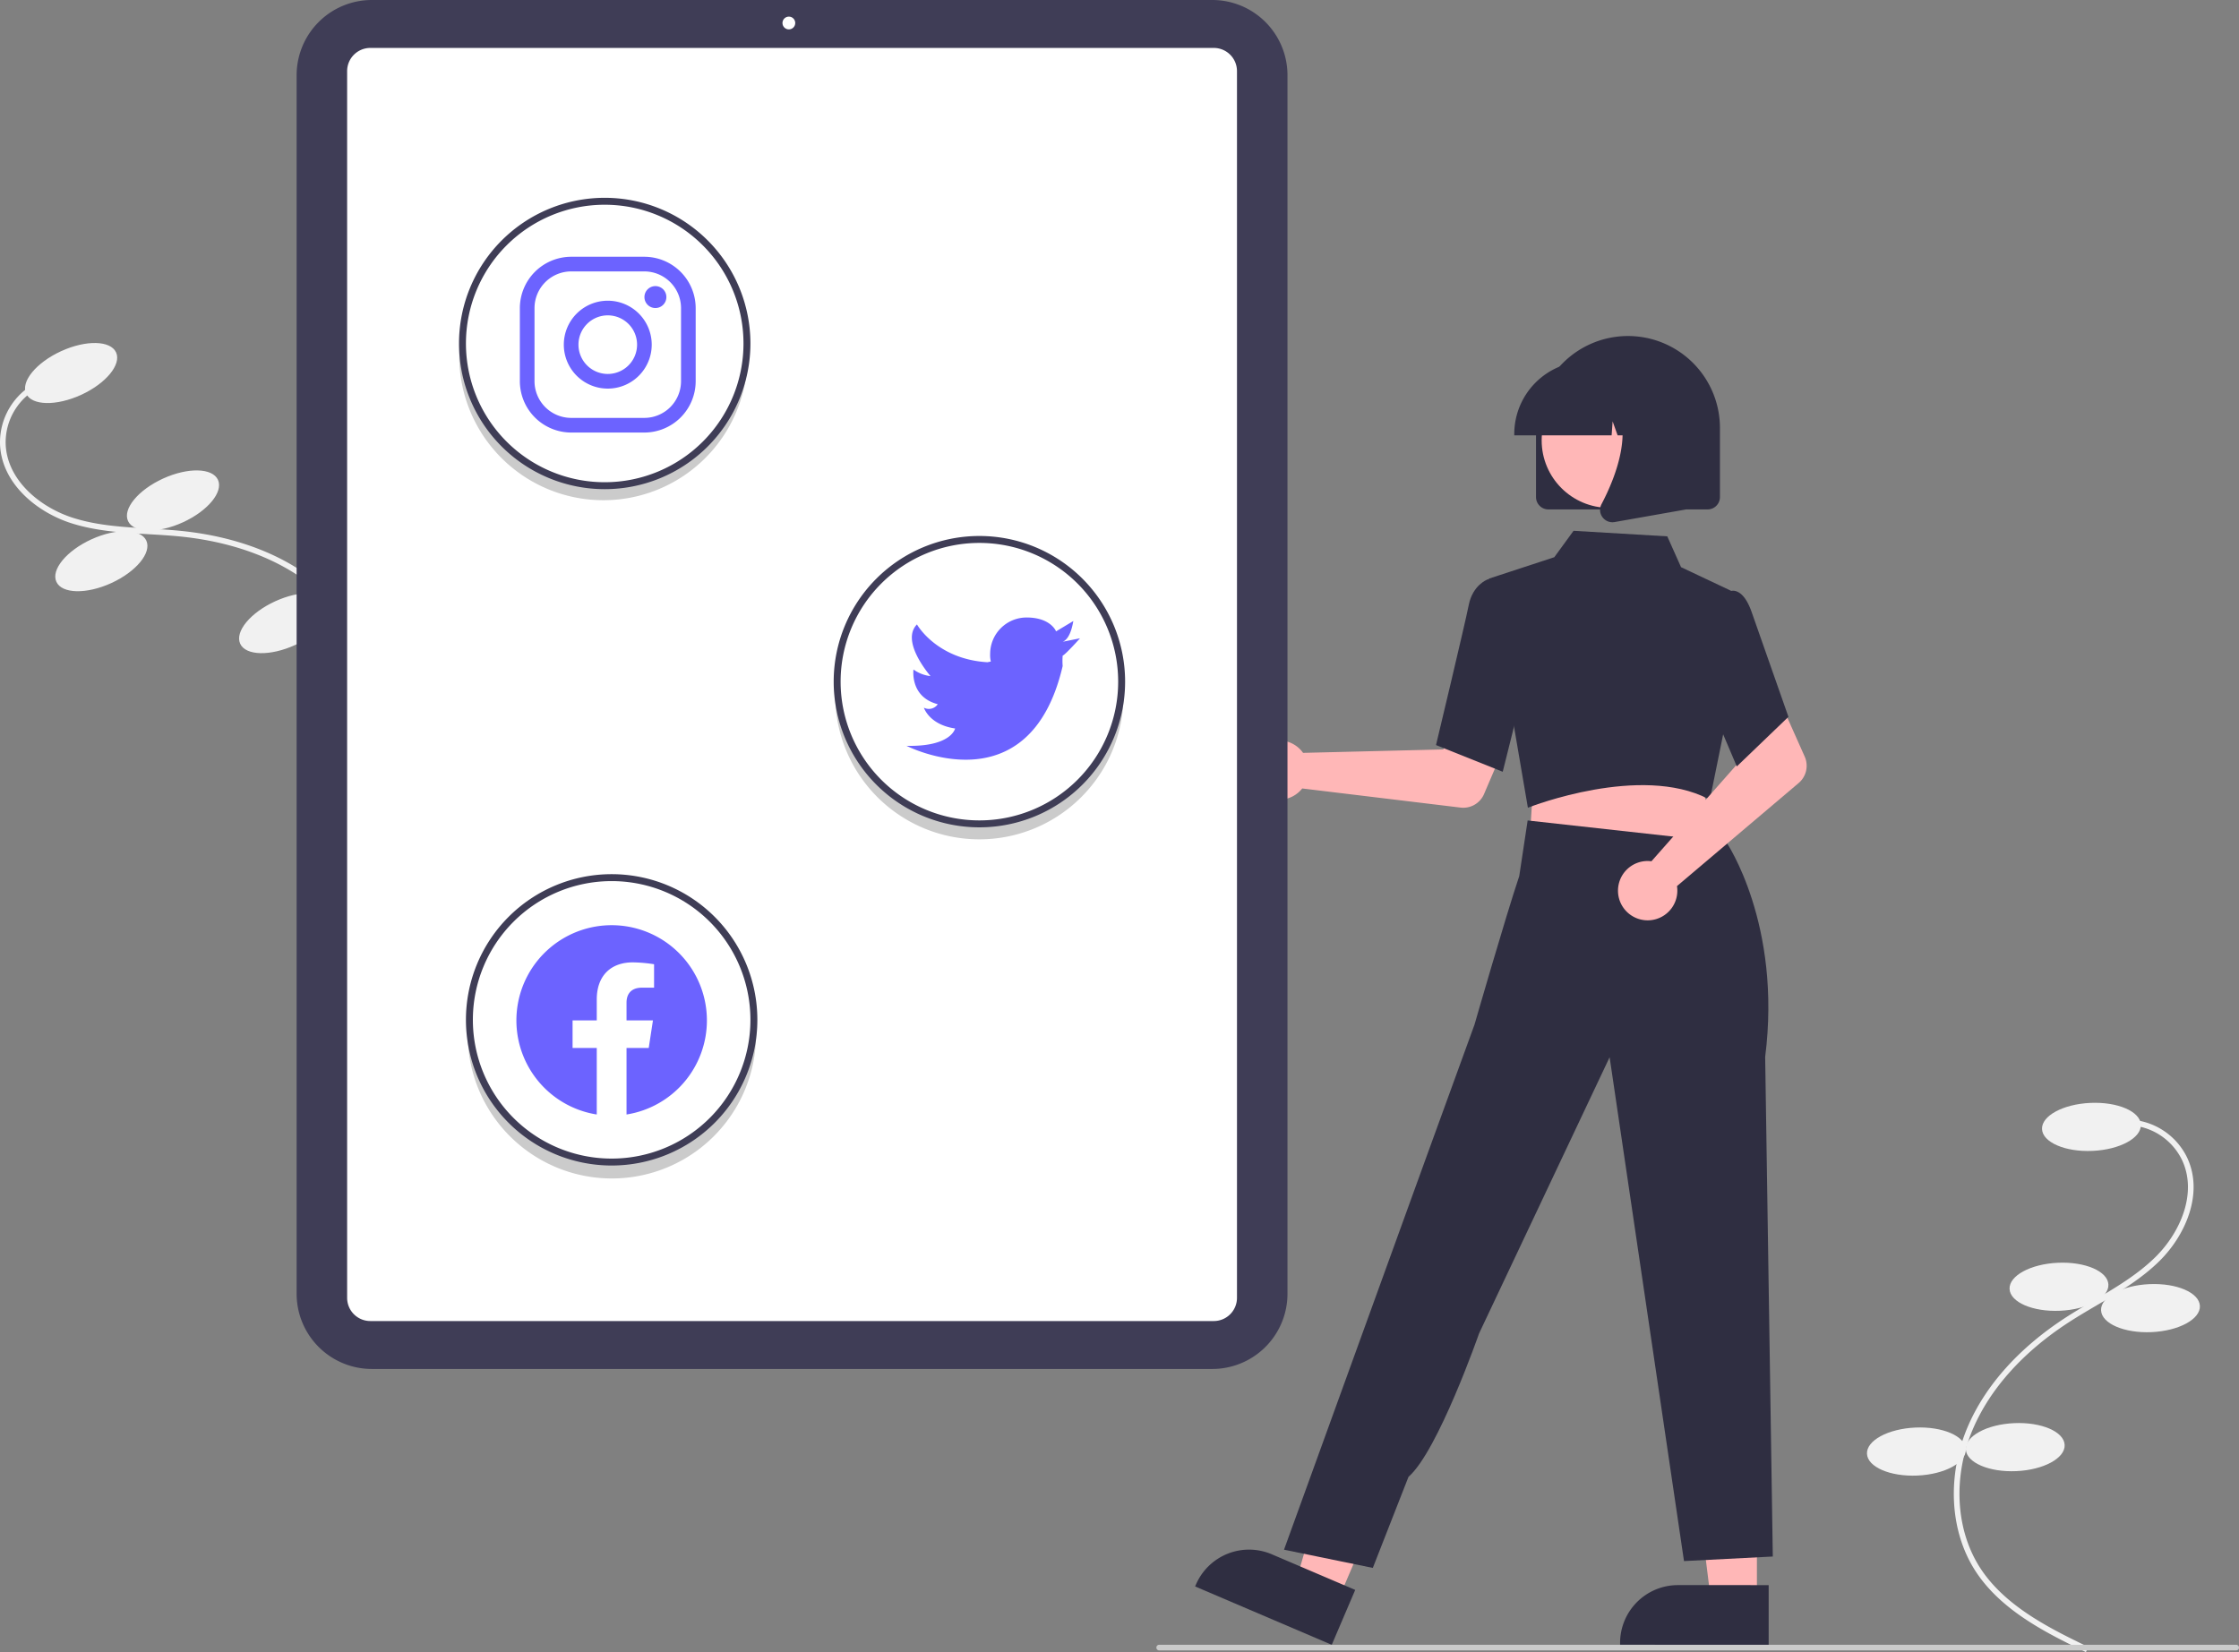 <svg role="img" xmlns:xlink="http://www.w3.org/1999/xlink" viewBox="0 0 792.092 584.595" height="584.595" width="792.092" xmlns="http://www.w3.org/2000/svg"><rect x="0" y="0" width="792.092" height="584.595" fill="#808080" stroke="none"/><path fill="#f1f1f1" transform="translate(-203.591 -157.702)" d="M315.359,454.141l-1.597-1.203c8.724-11.581,19.581-25.994,21.254-42.253,1.649-16.028-6.036-33.249-20.054-44.942-11.93-9.952-28.355-16.241-47.497-18.189-3.776-.384-7.658-.609-11.412-.827-9.074-.526-18.458-1.07-27.284-3.897-12.156-3.893-24.654-14.045-25.171-27.949a23.856,23.856,0,0,1,12.776-21.763l.934,1.769A21.861,21.861,0,0,0,205.596,314.821c.48,12.92,12.291,22.424,23.782,26.104,8.585,2.749,17.84,3.286,26.79,3.805,3.776.219,7.68.445,11.499.834,19.54,1.988,36.337,8.434,48.575,18.643,14.523,12.114,22.479,30.002,20.763,46.683C335.275,427.702,324.232,442.362,315.359,454.141Z"></path><ellipse fill="#f1f1f1" transform="translate(-303.438 -36.158) rotate(-24.605)" ry="8.5" rx="17.5" cy="289.697" cx="228.748"></ellipse><ellipse fill="#f1f1f1" transform="translate(-318.937 -17.056) rotate(-24.605)" ry="8.5" rx="17.5" cy="334.783" cx="264.793"></ellipse><ellipse fill="#f1f1f1" transform="translate(-330.193 -25.657) rotate(-24.605)" ry="8.5" rx="17.5" cy="356.289" cx="239.446"></ellipse><ellipse fill="#f1f1f1" transform="translate(-333.412 3.408) rotate(-24.605)" ry="8.5" rx="17.5" cy="378.204" cx="304.474"></ellipse><ellipse fill="#f1f1f1" transform="translate(-324.456 15.334) rotate(-24.605)" ry="8.5" rx="17.5" cy="363.631" cx="336.296"></ellipse><path fill="#f1f1f1" transform="translate(-203.591 -157.702)" d="M941.512,742.298l.872-1.8c-13.049-6.32-29.289-14.186-38.201-27.887-8.785-13.507-9.811-32.336-2.678-49.14,6.07-14.301,17.811-27.396,33.952-37.869,3.184-2.066,6.535-4.038,9.775-5.946,7.833-4.611,15.933-9.38,22.495-15.924,9.038-9.014,15.521-23.752,9.633-36.358a23.856,23.856,0,0,0-21.304-13.528l-.023,2a21.861,21.861,0,0,1,19.521,12.388c5.472,11.714-.697,25.562-9.24,34.083-6.382,6.365-14.371,11.069-22.097,15.617-3.259,1.919-6.629,3.903-9.85,5.992-16.477,10.691-28.478,24.095-34.704,38.765-7.39,17.408-6.3,36.955,2.843,51.013C911.721,727.869,928.239,735.87,941.512,742.298Z"></path><ellipse fill="#f1f1f1" transform="translate(-227.524 -114.966) rotate(-2.562)" ry="8.5" rx="17.5" cy="556.45" cx="943.484"></ellipse><ellipse fill="#f1f1f1" transform="translate(-230.065 -115.423) rotate(-2.562)" ry="8.5" rx="17.5" cy="613.02" cx="932.002"></ellipse><ellipse fill="#f1f1f1" transform="translate(-230.371 -113.968) rotate(-2.562)" ry="8.5" rx="17.5" cy="620.58" cx="964.372"></ellipse><ellipse fill="#f1f1f1" transform="translate(-232.617 -116.058) rotate(-2.562)" ry="8.5" rx="17.5" cy="669.769" cx="916.524"></ellipse><ellipse fill="#f1f1f1" transform="translate(-232.722 -117.619) rotate(-2.562)" ry="8.5" rx="17.5" cy="671.333" cx="881.559"></ellipse><path fill="#ffb7b7" transform="translate(-203.591 -157.702)" d="M663.518,422.827a10.526,10.526,0,0,1,1.058,1.276l49.578-1.213,5.784-10.569,17.091,6.644-8.421,19.705a8,8,0,0,1-8.316,4.799l-56.014-6.767a10.497,10.497,0,1,1-.761-13.875Z"></path><polygon fill="#ffb7b7" points="621.545 566.219 605.244 566.218 597.489 503.34 621.548 503.341 621.545 566.219"></polygon><path fill="#2f2e41" transform="translate(-203.591 -157.702)" d="M829.293,739.723l-52.563-.002v-.665a20.46,20.46,0,0,1,20.459-20.459h.001l32.104.001Z"></path><polygon fill="#ffb7b7" points="473.52 565.856 458.529 559.451 476.098 498.582 498.223 508.034 473.52 565.856"></polygon><path fill="#2f2e41" transform="translate(-203.591 -157.702)" d="M674.727,739.723l-48.337-20.65.261-.611A20.46,20.46,0,0,1,653.502,707.684l.001.001,29.523,12.612Z"></path><polygon fill="#ffb7b7" points="542.308 278.746 541.129 297.848 575.587 301.535 611.642 305.394 601.03 276.387 542.308 278.746"></polygon><path fill="#2f2e41" transform="translate(-203.591 -157.702)" d="M744.116,443.529,730.249,362.477l23.202-7.604,6.815-9.346,33.162,1.962,4.869,10.906,17.683,8.355-2.718,50.468-4.769,23.474-.588-.305c-23.906-12.379-62.825,2.76-63.216,2.914Z"></path><path fill="#2f2e41" transform="translate(-203.591 -157.702)" d="M735.21,430.788l-23.6-9.442.101-.42c.101-.423,10.146-42.398,11.479-49.143,1.389-7.027,6.465-8.97,6.681-9.049l.157-.058,9.34,2.843,4.102,32.229Z"></path><path fill="#2f2e41" transform="translate(-203.591 -157.702)" d="M689.252,712.508l-31.415-6.444L708.048,567.514l17.184-47.257s10.899-37.891,15.824-52.554l2.972-19.675,70.349,7.787s19.648,28.855,13.679,75.888l2.7,176.778-31.415,1.611L773.027,531.802l-46.183,97.737s-14.556,41.708-24.971,50.748Z"></path><path fill="#ffb7b7" transform="translate(-203.591 -157.702)" d="M786.165,462.376a10.527,10.527,0,0,1,1.655.091l32.819-37.18L816.822,413.859l16.493-8.016,8.724,19.573a8,8,0,0,1-2.135,9.361l-43.047,36.474a10.497,10.497,0,1,1-10.692-8.876Z"></path><path fill="#2f2e41" transform="translate(-203.591 -157.702)" d="M818.02,428.905l-13.69-32.203,5.34-22.431,5.753-7.269a3.314,3.314,0,0,1,2.663.025c2.122.854,3.929,3.471,5.371,7.779l12.83,36.546Z"></path><path fill="#2f2e41" transform="translate(-203.591 -157.702)" d="M746.991,333.594V309.316a32.533,32.533,0,1,1,65.065,0v24.278a4.375,4.375,0,0,1-4.37,4.37H751.361A4.375,4.375,0,0,1,746.991,333.594Z"></path><circle fill="#ffb7b7" r="23.852" cy="155.845" cx="569.248"></circle><path fill="#2f2e41" transform="translate(-203.591 -157.702)" d="M739.294,311.258a25.764,25.764,0,0,1,25.735-25.735h4.856a25.764,25.764,0,0,1,25.735,25.735v.486H785.358l-3.5-9.8-.7,9.8H775.855l-1.766-4.945-.353,4.945H739.294Z"></path><path fill="#2f2e41" transform="translate(-203.591 -157.702)" d="M770.491,340.694a4.305,4.305,0,0,1-.342-4.571c5.146-9.787,12.35-27.871,2.787-39.024l-.687-.801h27.762v41.681l-25.22,4.45a4.464,4.464,0,0,1-.773.068A4.353,4.353,0,0,1,770.491,340.694Z"></path><path fill="#3f3d56" transform="translate(-203.591 -157.702)" d="M632.478,642.116H335.114a26.614,26.614,0,0,1-26.584-26.584V184.286a26.614,26.614,0,0,1,26.584-26.584H632.478a26.614,26.614,0,0,1,26.584,26.584V615.531A26.614,26.614,0,0,1,632.478,642.116Z"></path><path fill="#fff" transform="translate(-203.591 -157.702)" d="M633.002,625.154H334.591a8.204,8.204,0,0,1-8.195-8.195V182.858a8.204,8.204,0,0,1,8.195-8.195H633.002a8.204,8.204,0,0,1,8.195,8.195V616.96A8.204,8.204,0,0,1,633.002,625.154Z"></path><circle fill="#fff" r="2.261" cy="8.141" cx="279.075"></circle><path fill="#cbcbcb" transform="translate(-203.591 -157.702)" d="M550.056,449.702a51,51,0,0,1-50.937-48.5c-.04.829-.063,1.662-.063,2.5a51,51,0,1,0,102,0c0-.838-.023-1.671-.063-2.5A51,51,0,0,1,550.056,449.702Z"></path><path fill="#cbcbcb" transform="translate(-203.591 -157.702)" d="M417.056,329.702a51,51,0,0,1-50.937-48.5c-.04.829-.063,1.662-.063,2.5a51,51,0,0,0,102,0c0-.838-.023-1.671-.063-2.5A51,51,0,0,1,417.056,329.702Z"></path><path fill="#cbcbcb" transform="translate(-203.591 -157.702)" d="M420.056,569.702a51,51,0,0,1-50.937-48.5c-.04.829-.063,1.662-.063,2.5a51,51,0,0,0,102,0c0-.838-.023-1.671-.063-2.5A51,51,0,0,1,420.056,569.702Z"></path><path fill="#3f3d56" transform="translate(-203.591 -157.702)" d="M550.073,450.457A51.548,51.548,0,1,1,601.621,398.909,51.548,51.548,0,0,1,550.073,450.457Zm0-100.642A49.094,49.094,0,1,0,599.166,398.909,49.094,49.094,0,0,0,550.073,349.815Z"></path><path fill="#6c63ff" transform="translate(-203.591 -157.702)" d="M579.529,384.792l6.137-1.227s-5.155,5.769-6.137,6.137h0a24.697,24.697,0,0,0,0,3.682c-11.782,50.567-55.23,28.229-55.23,28.229,15.833.368,17.183-6.137,17.183-6.137-9.205-1.35-11.046-7.364-11.046-7.364a3.792,3.792,0,0,0,4.909-1.227c-9.941-2.577-8.591-12.273-8.591-12.273a12.765,12.765,0,0,0,6.014,2.332c-1.105-1.35-10.432-12.519-4.787-18.287,0,0,6.873,12.273,24.915,13.378l1.227-.245a9.635,9.635,0,0,1-.245-2.7,12.887,12.887,0,0,1,12.887-12.887h0c8.591,0,10.432,4.909,10.432,4.909l6.137-3.682C583.211,377.428,582.597,383.564,579.529,384.792Z"></path><path fill="#3f3d56" transform="translate(-203.591 -157.702)" d="M417.52,330.791a51.548,51.548,0,1,1,51.548-51.548A51.548,51.548,0,0,1,417.52,330.791Zm0-100.642a49.094,49.094,0,1,0,49.094,49.094A49.094,49.094,0,0,0,417.52,230.149Z"></path><path fill="#6c63ff" transform="translate(-203.591 -157.702)" d="M431.56,253.742a12.998,12.998,0,0,1,12.959,12.959v25.915a12.998,12.998,0,0,1-12.959,12.959h-25.915a12.998,12.998,0,0,1-12.959-12.959V266.701a12.998,12.998,0,0,1,12.959-12.959h25.915m0-5.183h-25.915a18.195,18.195,0,0,0-18.142,18.142v25.915a18.195,18.195,0,0,0,18.142,18.142h25.915a18.195,18.195,0,0,0,18.142-18.142V266.701A18.195,18.195,0,0,0,431.56,248.56Z"></path><path fill="#6c63ff" transform="translate(-203.591 -157.702)" d="M435.447,266.701a3.879,3.879,0,1,1,.017,0C435.458,266.701,435.452,266.701,435.447,266.701Z"></path><path fill="#6c63ff" transform="translate(-203.591 -157.702)" d="M418.602,269.292a10.367,10.367,0,1,1-10.367,10.367,10.367,10.367,0,0,1,10.367-10.367h0m0-5.183a15.55,15.55,0,1,0,15.55,15.55v0a15.55,15.55,0,0,0-15.55-15.55Z"></path><path fill="#3f3d56" transform="translate(-203.591 -157.702)" d="M419.974,570.123a51.548,51.548,0,1,1,51.548-51.548A51.548,51.548,0,0,1,419.974,570.123Zm0-100.642a49.094,49.094,0,1,0,49.094,49.094A49.094,49.094,0,0,0,419.974,469.481Z"></path><path fill-rule="evenodd" fill="#6c63ff" transform="translate(-203.591 -157.702)" d="M453.673,518.777a33.698,33.698,0,1,0-38.963,33.29V528.521h-8.558v-9.744h8.558v-7.426c0-8.444,5.032-13.112,12.729-13.112a51.785,51.785,0,0,1,7.544.659v8.294H430.731c-4.184,0-5.492,2.597-5.492,5.265v6.321h9.345l-1.492,9.744h-7.853v23.548a33.707,33.707,0,0,0,28.434-33.293Z"></path><path fill="#cbcbcb" transform="translate(-203.591 -157.702)" d="M994.682,741.702h-381a1,1,0,0,1,0-2h381a1,1,0,0,1,0,2Z"></path></svg>